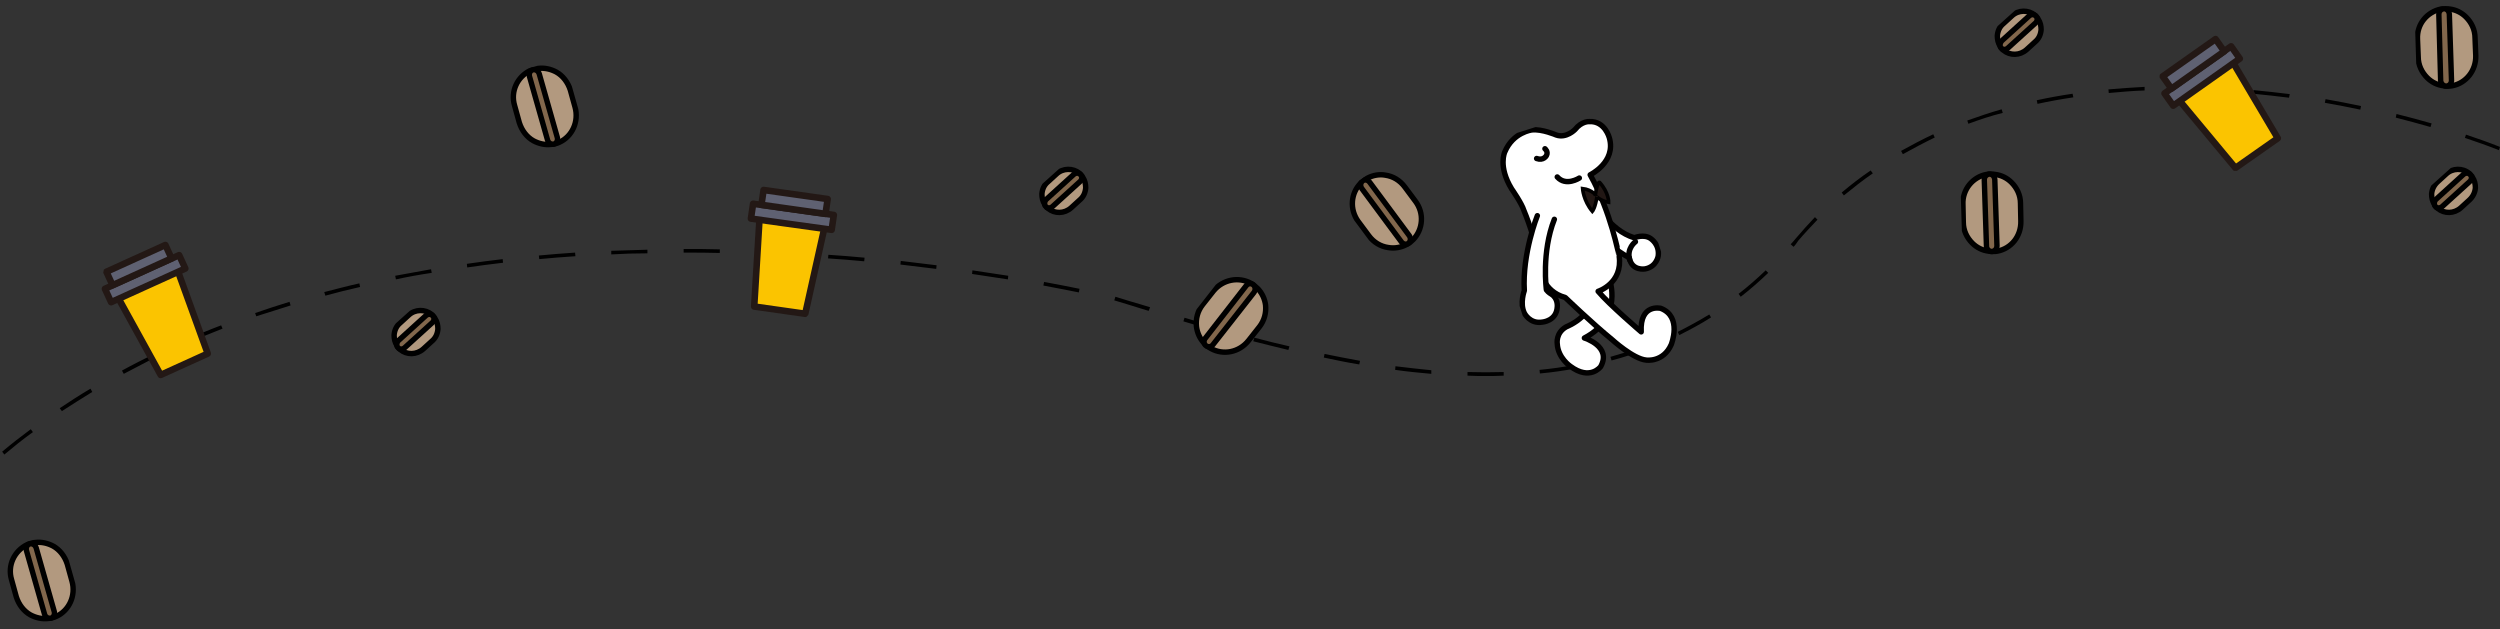 <?xml version="1.0" encoding="utf-8"?>
<!-- Generator: Adobe Illustrator 25.2.0, SVG Export Plug-In . SVG Version: 6.00 Build 0)  -->
<svg version="1.1" id="圖層_1" xmlns="http://www.w3.org/2000/svg" xmlns:xlink="http://www.w3.org/1999/xlink" x="0px" y="0px"
	 viewBox="0 0 690.8 173.8" style="enable-background:new 0 0 690.8 173.8;" xml:space="preserve">
<rect x="0" y="0" width="690.8" height="173.8" fill="#333333" stroke="none"/>
<style type="text/css">
	.st0{clip-path:url(#SVGID_2_);}
	.st1{fill:#B2997F;stroke:#000000;stroke-width:1.5;}
	.st2{fill:#82674C;stroke:#000000;stroke-width:1.5;}
	.st3{clip-path:url(#SVGID_4_);}
	.st4{clip-path:url(#SVGID_6_);}
	.st5{clip-path:url(#SVGID_8_);}
	.st6{clip-path:url(#SVGID_10_);}
	.st7{clip-path:url(#SVGID_12_);}
	.st8{clip-path:url(#SVGID_14_);}
	.st9{clip-path:url(#SVGID_16_);}
	.st10{clip-path:url(#SVGID_18_);}
	.st11{clip-path:url(#SVGID_20_);}
	.st12{clip-path:url(#SVGID_22_);}
	.st13{fill:#FFFFFF;}
	.st14{fill:none;stroke:#010000;stroke-width:1.5;stroke-linecap:round;stroke-linejoin:round;}
	.st15{fill:#FFFFFF;stroke:#010000;stroke-width:1.5;stroke-linecap:round;stroke-linejoin:round;}
	.st16{fill:#221714;stroke:#010000;stroke-miterlimit:10;}
	.st17{clip-path:url(#SVGID_24_);}
	.st18{fill:#FBC400;stroke:#231815;stroke-width:1.82;stroke-linecap:round;stroke-linejoin:round;}
	.st19{fill:#5F6172;stroke:#231815;stroke-width:1.82;stroke-linecap:round;stroke-linejoin:round;}
	.st20{clip-path:url(#SVGID_26_);}
	.st21{clip-path:url(#SVGID_28_);}
</style>
<g>
	<g>
		<path d="M1.2,125.6l-0.6-0.8c2.5-2.1,5.2-4.2,7.9-6.2l0.6,0.8C6.3,121.4,3.7,123.5,1.2,125.6z M17.1,113.6l-0.6-0.8
			c2.7-1.8,5.6-3.7,8.5-5.4l0.5,0.9C22.7,110,19.9,111.8,17.1,113.6z M410.6,103.9c-1.7,0-3.4,0-5.1-0.1l0-1c3.4,0.1,6.8,0.1,10,0
			l0,1C413.9,103.9,412.2,103.9,410.6,103.9z M34.2,103.3l-0.5-0.9c2.9-1.6,5.9-3.1,8.9-4.6l0.4,0.9
			C40.1,100.2,37.1,101.8,34.2,103.3z M395.5,103.3c-3.2-0.3-6.6-0.6-10-1.1l0.1-1c3.4,0.4,6.7,0.8,9.9,1.1L395.5,103.3z
			 M425.5,103.2l-0.1-1c3.3-0.3,6.7-0.8,9.9-1.4l0.2,1C432.2,102.4,428.9,102.9,425.5,103.2z M375.6,100.7c-3.2-0.5-6.5-1.2-9.8-1.9
			l0.2-1c3.3,0.7,6.6,1.3,9.8,1.9L375.6,100.7z M445.3,99.6l-0.3-1c3.2-0.9,6.4-1.9,9.5-3l0.3,0.9C451.7,97.7,448.5,98.8,445.3,99.6
			z M356,96.7c-3.1-0.7-6.4-1.6-9.7-2.4l0.3-1c3.3,0.9,6.6,1.7,9.7,2.4L356,96.7z M52.2,94.6l-0.4-0.9c3-1.3,6.1-2.6,9.3-3.8
			l0.4,0.9C58.3,92.1,55.2,93.3,52.2,94.6z M464,92.6l-0.4-0.9c3-1.5,5.9-3.1,8.7-4.8l0.5,0.8C470,89.5,467,91.1,464,92.6z
			 M336.6,91.6c-3.3-0.9-6.5-1.9-9.6-2.8l0.3-1c3.1,0.9,6.3,1.9,9.6,2.8L336.6,91.6z M70.8,87.4l-0.3-0.9c3.1-1.1,6.3-2.1,9.5-3.1
			l0.3,1C77.1,85.4,73.9,86.4,70.8,87.4z M317.4,85.9l-2.3-0.7c-2.5-0.8-4.9-1.5-7.2-2.2l0.3-1c2.3,0.7,4.8,1.5,7.3,2.2l2.3,0.7
			L317.4,85.9z M481,82l-0.6-0.8c2.6-2,5.1-4.2,7.5-6.5l0.7,0.7C486.2,77.7,483.7,79.9,481,82z M89.9,81.7l-0.3-1
			c3.2-0.8,6.5-1.7,9.7-2.4l0.2,1C96.4,80,93.1,80.8,89.9,81.7z M298.1,80.8c-3.1-0.6-6.5-1.3-9.8-1.9l0.2-1
			c3.4,0.6,6.7,1.3,9.8,1.9L298.1,80.8z M278.5,77.2c-3.3-0.5-6.6-1-9.9-1.5l0.1-1c3.3,0.5,6.6,1,9.9,1.5L278.5,77.2z M109.4,77.2
			l-0.2-1c3.2-0.6,6.6-1.2,9.9-1.8l0.2,1C115.9,75.9,112.6,76.5,109.4,77.2z M258.7,74.3c-3.3-0.4-6.6-0.8-9.9-1.2l0.1-1
			c3.3,0.4,6.7,0.8,9.9,1.2L258.7,74.3z M129.1,73.9l-0.1-1c3.3-0.5,6.6-0.9,9.9-1.3l0.1,1C135.7,73,132.4,73.4,129.1,73.9z
			 M238.8,72.2c-3.3-0.3-6.7-0.6-10-0.8l0.1-1c3.3,0.2,6.7,0.5,10,0.8L238.8,72.2z M149,71.6l-0.1-1c3.3-0.3,6.7-0.6,10-0.8l0.1,1
			C155.6,71,152.3,71.3,149,71.6z M218.9,70.7c-3.3-0.2-6.7-0.3-10-0.5l0-1c3.3,0.1,6.7,0.3,10,0.5L218.9,70.7z M168.9,70.3l0-1
			c3.3-0.1,6.7-0.2,10-0.3l0,1C175.6,70,172.2,70.1,168.9,70.3z M198.9,69.9c-3.2-0.1-6.4-0.1-9.5-0.1l-0.5,0v-1l0.5,0
			c3.1,0,6.3,0,9.5,0.1L198.9,69.9z M495.6,68.2l-0.8-0.7c0.5-0.5,0.9-1,1.4-1.6c1.7-2,3.5-4,5.3-5.9l0.7,0.7
			c-1.8,1.9-3.6,3.8-5.3,5.8C496.5,67.1,496.1,67.7,495.6,68.2z M509.5,54l-0.6-0.8c2.5-2.1,5.2-4.2,8-6.1l0.6,0.8
			C514.7,49.8,512.1,51.9,509.5,54z M525.8,42.6l-0.5-0.9c2.9-1.6,5.9-3.2,8.9-4.6l0.4,0.9C531.7,39.4,528.7,41,525.8,42.6z
			 M690.5,41.5c-3-1.2-6.1-2.3-9.4-3.4l0.3-0.9c3.3,1.1,6.4,2.2,9.4,3.4L690.5,41.5z M671.6,35.1c-3.2-0.9-6.4-1.8-9.6-2.6l0.2-1
			c3.3,0.8,6.5,1.7,9.7,2.6L671.6,35.1z M543.9,34.2l-0.3-0.9c3.1-1.1,6.3-2.2,9.5-3.1l0.3,1C550.1,32,546.9,33.1,543.9,34.2z
			 M652.2,30.3c-3.2-0.7-6.5-1.3-9.8-1.9l0.2-1c3.3,0.6,6.6,1.2,9.8,1.9L652.2,30.3z M563,28.7l-0.2-1c3.2-0.7,6.5-1.3,9.9-1.8
			l0.2,1C569.5,27.4,566.2,28,563,28.7z M632.5,27c-3.3-0.4-6.6-0.8-9.9-1.1l0.1-1c3.3,0.3,6.6,0.7,10,1.1L632.5,27z M582.7,25.7
			l-0.1-1c3.3-0.3,6.6-0.5,10-0.7l0,1C589.3,25.1,586,25.4,582.7,25.7z M612.6,25.1c-3.3-0.2-6.7-0.3-10-0.3l0-1
			c3.3,0,6.7,0.1,10,0.3L612.6,25.1z"/>
	</g>
	<g>
		<defs>
			
				<rect id="SVGID_1_" x="141.8" y="18" transform="matrix(0.962 -0.272 0.272 0.962 -2.312 42.122)" width="17.5" height="22.9"/>
		</defs>
		<clipPath id="SVGID_2_">
			<use xlink:href="#SVGID_1_"  style="overflow:visible;"/>
		</clipPath>
		<g class="st0">
			<path class="st1" d="M146.5,19.5L146.5,19.5L146.5,19.5c0.4-0.2,0.7-0.3,1.1-0.4c0.4-0.1,0.8-0.2,1.2-0.2l0,0l0,0
				c1.7-0.2,3.4,0.2,4.9,1v0c1.8,1,3.2,2.8,3.9,5l1.3,4.7c1.1,4-0.8,8.1-4.3,9.7v0l0,0c-0.4,0.2-0.7,0.3-1.1,0.4
				c-0.4,0.1-0.8,0.2-1.2,0.2v0l0,0c-1.7,0.2-3.4-0.2-4.9-1c-1.8-1-3.2-2.8-3.9-5l-1.3-4.7C141,25.2,143,21.2,146.5,19.5z"/>
			<path class="st2" d="M151.3,38.7l-5-17.6c-0.2-0.8,0.2-1.6,0.9-1.8c0.7-0.2,1.5,0.2,1.8,1.1l5,17.6c0.2,0.8-0.2,1.6-0.9,1.8
				C152.3,40,151.5,39.5,151.3,38.7z"/>
		</g>
	</g>
	<g>
		<defs>
			
				<rect id="SVGID_3_" x="374.5" y="46.9" transform="matrix(0.803 -0.596 0.596 0.803 40.777 240.031)" width="17.5" height="22.9"/>
		</defs>
		<clipPath id="SVGID_4_">
			<use xlink:href="#SVGID_3_"  style="overflow:visible;"/>
		</clipPath>
		<g class="st3">
			<path class="st1" d="M376,50.6L376,50.6L376,50.6c0.3-0.3,0.6-0.6,0.9-0.8c0.3-0.2,0.7-0.5,1-0.6v0l0,0c1.5-0.8,3.3-1.1,4.9-0.8
				l0,0c2.1,0.3,4,1.4,5.4,3.3l2.9,3.9c2.5,3.3,2.1,7.8-0.6,10.6l0,0l0,0c-0.3,0.3-0.6,0.5-0.9,0.8c-0.3,0.2-0.7,0.5-1,0.6l0,0l0,0
				c-1.5,0.8-3.3,1.1-5,0.8c-2.1-0.3-4-1.4-5.4-3.3l-2.9-3.9C372.9,57.9,373.2,53.4,376,50.6z"/>
			<path class="st2" d="M387.2,66.8l-10.9-14.7c-0.5-0.7-0.4-1.6,0.2-2.1c0.6-0.5,1.5-0.3,2,0.4l10.9,14.7c0.5,0.7,0.4,1.6-0.2,2.1
				C388.6,67.7,387.7,67.5,387.2,66.8z"/>
		</g>
	</g>
	<g>
		<defs>
			
				<rect id="SVGID_5_" x="541.7" y="47.3" transform="matrix(1 -3.055608e-02 3.055608e-02 1 -1.539 16.846)" width="17.5" height="22.9"/>
		</defs>
		<clipPath id="SVGID_6_">
			<use xlink:href="#SVGID_5_"  style="overflow:visible;"/>
		</clipPath>
		<g class="st4">
			<path class="st1" d="M548.9,48.2L548.9,48.2L548.9,48.2c0.4-0.1,0.8-0.1,1.2-0.1c0.4,0,0.8,0,1.2,0.1v0l0,0
				c1.7,0.2,3.3,1,4.5,2.2v0c1.5,1.5,2.5,3.5,2.5,5.8l0.1,4.9c0.1,4.2-2.7,7.6-6.5,8.3l0,0l0,0c-0.4,0.1-0.8,0.1-1.2,0.1
				c-0.4,0-0.8,0-1.2-0.1l0,0l0,0c-1.7-0.2-3.3-1-4.5-2.2c-1.5-1.5-2.5-3.5-2.5-5.8l-0.1-4.9C542.2,52.4,545.1,48.9,548.9,48.2z"/>
			<path class="st2" d="M548.9,68l-0.6-18.3c0-0.9,0.6-1.5,1.4-1.6c0.8,0,1.4,0.6,1.5,1.5l0.6,18.3c0,0.9-0.6,1.5-1.4,1.6
				C549.6,69.5,548.9,68.8,548.9,68z"/>
		</g>
	</g>
	<g>
		<defs>
			
				<rect id="SVGID_7_" x="667.2" y="1.7" transform="matrix(1 -3.055608e-02 3.055608e-02 1 -8.408757e-02 20.662)" width="17.5" height="22.9"/>
		</defs>
		<clipPath id="SVGID_8_">
			<use xlink:href="#SVGID_7_"  style="overflow:visible;"/>
		</clipPath>
		<g class="st5">
			<path class="st1" d="M674.5,2.5L674.5,2.5L674.5,2.5c0.4-0.1,0.8-0.1,1.2-0.1c0.4,0,0.8,0,1.2,0.1l0,0l0,0c1.7,0.2,3.3,1,4.5,2.2
				v0c1.5,1.5,2.5,3.5,2.5,5.8l0.2,4.9c0.1,4.1-2.7,7.6-6.5,8.3l0,0l0,0c-0.4,0.1-0.8,0.1-1.2,0.1c-0.4,0-0.8,0-1.2-0.1v0l0,0
				c-1.7-0.2-3.3-1-4.5-2.2c-1.5-1.5-2.5-3.5-2.5-5.8l-0.2-4.9C667.8,6.7,670.6,3.3,674.5,2.5z"/>
			<path class="st2" d="M674.4,22.3L673.9,4c0-0.9,0.6-1.5,1.4-1.6c0.8,0,1.4,0.6,1.5,1.5l0.6,18.3c0,0.9-0.6,1.5-1.4,1.6
				C675.1,23.8,674.5,23.1,674.4,22.3z"/>
		</g>
	</g>
	<g>
		<defs>
			
				<rect id="SVGID_9_" x="550.7" y="3.4" transform="matrix(0.744 -0.668 0.668 0.744 136.95 375.279)" width="14.6" height="11.2"/>
		</defs>
		<clipPath id="SVGID_10_">
			<use xlink:href="#SVGID_9_"  style="overflow:visible;"/>
		</clipPath>
		<g class="st6">
			<path class="st1" d="M562.3,4.2L562.3,4.2L562.3,4.2c0.2,0.2,0.4,0.3,0.5,0.5c0.2,0.2,0.3,0.4,0.4,0.6v0l0,0
				c0.6,0.9,0.8,1.9,0.8,2.9v0c-0.1,1.3-0.6,2.5-1.7,3.4l-2.3,2.1c-1.9,1.7-4.6,1.7-6.4,0.2l0,0l0,0c-0.2-0.1-0.4-0.3-0.5-0.5
				c-0.2-0.2-0.3-0.4-0.4-0.6l0,0l0,0c-0.6-0.9-0.8-1.9-0.8-2.9c0.1-1.3,0.6-2.5,1.7-3.4l2.3-2.1C557.7,2.7,560.5,2.7,562.3,4.2z"/>
			<path class="st2" d="M553.1,11.3l7.6-6.9c0.6-0.5,1.4-0.5,1.9,0.1c0.5,0.5,0.4,1.4-0.2,1.9l-7.6,6.9c-0.6,0.5-1.4,0.5-1.9-0.1
				C552.5,12.7,552.6,11.9,553.1,11.3z"/>
		</g>
	</g>
	<g>
		<defs>
			
				<rect id="SVGID_11_" x="107.7" y="86.2" transform="matrix(0.744 -0.668 0.668 0.744 -31.88 100.349)" width="14.6" height="11.2"/>
		</defs>
		<clipPath id="SVGID_12_">
			<use xlink:href="#SVGID_11_"  style="overflow:visible;"/>
		</clipPath>
		<g class="st7">
			<path class="st1" d="M119.3,86.9L119.3,86.9L119.3,86.9c0.2,0.2,0.4,0.3,0.5,0.5c0.2,0.2,0.3,0.4,0.4,0.6l0,0l0,0
				c0.6,0.9,0.8,1.9,0.8,2.9v0c-0.1,1.3-0.6,2.5-1.7,3.4l-2.3,2.1c-1.9,1.7-4.6,1.7-6.4,0.2l0,0l0,0c-0.2-0.2-0.4-0.3-0.5-0.5
				c-0.2-0.2-0.3-0.4-0.4-0.6l0,0l0,0c-0.6-0.9-0.8-1.9-0.8-2.9c0.1-1.3,0.6-2.5,1.7-3.4l2.3-2.1C114.7,85.4,117.5,85.4,119.3,86.9z
				"/>
			<path class="st2" d="M110.1,94.1l7.6-6.9c0.6-0.5,1.4-0.5,1.9,0.1c0.5,0.5,0.4,1.4-0.2,1.9l-7.6,6.9c-0.6,0.5-1.4,0.5-1.9-0.1
				C109.5,95.5,109.6,94.6,110.1,94.1z"/>
		</g>
	</g>
	<g>
		<defs>
			
				<rect id="SVGID_13_" x="670.7" y="47.2" transform="matrix(0.744 -0.668 0.668 0.744 138.465 466.705)" width="14.6" height="11.2"/>
		</defs>
		<clipPath id="SVGID_14_">
			<use xlink:href="#SVGID_13_"  style="overflow:visible;"/>
		</clipPath>
		<g class="st8">
			<path class="st1" d="M682.3,47.9L682.3,47.9L682.3,47.9c0.2,0.2,0.4,0.3,0.5,0.5c0.2,0.2,0.3,0.4,0.4,0.6l0,0v0
				c0.6,0.9,0.8,1.9,0.8,2.9v0c-0.1,1.3-0.7,2.5-1.7,3.4l-2.3,2.1c-1.9,1.7-4.6,1.7-6.4,0.2v0l0,0c-0.2-0.1-0.4-0.3-0.5-0.5
				c-0.2-0.2-0.3-0.4-0.4-0.6v0l0,0c-0.6-0.9-0.8-1.9-0.8-2.9c0.1-1.3,0.7-2.5,1.7-3.4l2.3-2.1C677.7,46.4,680.5,46.4,682.3,47.9z"
				/>
			<path class="st2" d="M673.1,55.1l7.6-6.9c0.6-0.5,1.4-0.5,1.9,0.1c0.5,0.5,0.4,1.4-0.2,1.9l-7.6,6.9c-0.6,0.5-1.4,0.5-1.9-0.1
				C672.5,56.5,672.6,55.6,673.1,55.1z"/>
		</g>
	</g>
	<g>
		<defs>
			
				<rect id="SVGID_15_" x="286.7" y="47.2" transform="matrix(0.744 -0.668 0.668 0.744 40.061 210.011)" width="14.6" height="11.2"/>
		</defs>
		<clipPath id="SVGID_16_">
			<use xlink:href="#SVGID_15_"  style="overflow:visible;"/>
		</clipPath>
		<g class="st9">
			<path class="st1" d="M298.3,47.9L298.3,47.9L298.3,47.9c0.2,0.2,0.4,0.3,0.5,0.5c0.2,0.2,0.3,0.4,0.4,0.6l0,0l0,0
				c0.6,0.9,0.8,1.9,0.8,2.9v0c-0.1,1.3-0.6,2.5-1.7,3.4l-2.3,2.1c-1.9,1.7-4.6,1.7-6.4,0.2v0l0,0c-0.2-0.1-0.4-0.3-0.5-0.5
				c-0.2-0.2-0.3-0.4-0.4-0.6v0l0,0c-0.6-0.9-0.8-1.9-0.8-2.9c0.1-1.3,0.6-2.5,1.7-3.4l2.3-2.1C293.7,46.4,296.5,46.4,298.3,47.9z"
				/>
			<path class="st2" d="M289.1,55.1l7.6-6.9c0.6-0.5,1.4-0.5,1.9,0.1c0.5,0.5,0.4,1.4-0.2,1.9l-7.6,6.9c-0.6,0.5-1.4,0.5-1.9-0.1
				C288.5,56.5,288.6,55.6,289.1,55.1z"/>
		</g>
	</g>
	<g>
		<defs>
			
				<rect id="SVGID_17_" x="2.8" y="149" transform="matrix(0.962 -0.272 0.272 0.962 -43.256 9.211)" width="17.5" height="22.9"/>
		</defs>
		<clipPath id="SVGID_18_">
			<use xlink:href="#SVGID_17_"  style="overflow:visible;"/>
		</clipPath>
		<g class="st10">
			<path class="st1" d="M7.5,150.5L7.5,150.5L7.5,150.5c0.4-0.2,0.7-0.3,1.1-0.4c0.4-0.1,0.8-0.2,1.2-0.2l0,0l0,0
				c1.7-0.2,3.4,0.2,4.9,1l0,0c1.8,1,3.2,2.8,3.9,5l1.3,4.7c1.1,4-0.8,8.1-4.3,9.7l0,0l0,0c-0.4,0.2-0.7,0.3-1.1,0.4
				c-0.4,0.1-0.8,0.2-1.2,0.2l0,0l0,0c-1.7,0.2-3.4-0.2-4.9-1c-1.8-1-3.2-2.8-3.9-5l-1.3-4.7C2,156.2,4,152.2,7.5,150.5z"/>
			<path class="st2" d="M12.3,169.7l-5-17.6c-0.2-0.8,0.2-1.6,0.9-1.8c0.7-0.2,1.5,0.2,1.8,1.1l5,17.6c0.2,0.8-0.2,1.6-0.9,1.8
				C13.3,171,12.5,170.5,12.3,169.7z"/>
		</g>
	</g>
	<g>
		<defs>
			
				<rect id="SVGID_19_" x="328.7" y="78.6" transform="matrix(0.616 -0.788 0.788 0.616 61.881 301.621)" width="22.9" height="17.5"/>
		</defs>
		<clipPath id="SVGID_20_">
			<use xlink:href="#SVGID_19_"  style="overflow:visible;"/>
		</clipPath>
		<g class="st11">
			<path class="st1" d="M345.7,78.3L345.7,78.3L345.7,78.3c0.4,0.2,0.7,0.4,1,0.7c0.3,0.3,0.6,0.5,0.9,0.8v0l0,0
				c1.2,1.3,1.9,2.9,2.1,4.5v0c0.2,2.1-0.3,4.2-1.7,6l-3,3.8c-2.6,3.3-7,4.1-10.4,2.2l0,0l0,0c-0.3-0.2-0.7-0.4-1-0.7
				c-0.3-0.3-0.6-0.5-0.9-0.8l0,0l0,0c-1.2-1.3-1.9-2.9-2.1-4.6c-0.2-2.1,0.3-4.2,1.7-6l3-3.8C337.9,77.2,342.3,76.4,345.7,78.3z"/>
			<path class="st2" d="M333.1,93.4L344.3,79c0.5-0.7,1.4-0.8,2-0.3c0.6,0.5,0.7,1.4,0.2,2.1l-11.3,14.4c-0.5,0.7-1.4,0.8-2,0.3
				S332.5,94.1,333.1,93.4z"/>
		</g>
	</g>
	<g>
		<defs>
			
				<rect id="SVGID_21_" x="415.9" y="32.7" transform="matrix(0.953 -0.303 0.303 0.953 -0.236 135.774)" width="41.8" height="71.9"/>
		</defs>
		<clipPath id="SVGID_22_">
			<use xlink:href="#SVGID_21_"  style="overflow:visible;"/>
		</clipPath>
		<g class="st12">
			<path class="st13" d="M440.3,55.4c0,0,4.4,8.3,11.3,10.3c0,0,2.6-1.1,4.5,0.2c0.1,0.1,2.5,1.6,2.1,4.8c0,0-0.4,3-3.6,3.6
				c0,0-3.7,0.7-4.4-3.1c0,0-9.1-4.4-13.8-14"/>
			<path class="st14" d="M440.3,55.4c0,0,4.4,8.3,11.3,10.3c0,0,2.6-1.1,4.5,0.2c0.1,0.1,2.5,1.6,2.1,4.8c0,0-0.4,3-3.6,3.6
				c0,0-3.7,0.7-4.4-3.1c0,0-9.1-4.4-13.8-14"/>
			<path class="st14" d="M451.9,66.8c0,0-2.5,1.8-1.6,5"/>
			<path class="st13" d="M444.7,77.1c0,0,4,10.6-6.9,16.3c0,0,7.6,2.3,4.5,7.9c0,0-2.9,4-8.4-0.1c0,0-3.4-2.3-3.6-6.2
				c0,0-0.5-3,2.5-4.7c0,0,9.5-3.6,6.7-11.7"/>
			<path class="st14" d="M444.7,77.1c0,0,4,10.6-6.9,16.3c0,0,7.6,2.3,4.5,7.9c0,0-2.9,4-8.4-0.1c0,0-3.4-2.3-3.6-6.2
				c0,0-0.5-3,2.5-4.7c0,0,9.5-3.6,6.7-11.7"/>
			<path class="st15" d="M439.4,48.3c0,0,7.2-3.5,5.3-10.2c0,0-1.2-4.7-5.5-4.5c0,0-2.1-0.2-4,2.2c0,0-2.4,2.5-5.2,1.5
				c0,0-3.9-1.7-6.7-1.4c0,0-5.2,0.6-7.5,6.1c0,0-1.9,4,1.9,10.2c0,0,2.8,4,3.4,6c0,0,3.6,8.4,4.5,16.2c0,0,0.6,6.1,6.9,7.8
				c0,0,7.6,7.3,12.9,11.6c0,0,5.9,5.4,9.5,5.7c0,0,4.7,0.7,6.9-4.3c0,0,3.1-7.7-2.9-10c0,0-5.8-1.4-5.4,6.5c0,0-8.9-7.6-11.9-11.2
				c0,0,6.9-2.2,5.8-9.8C447.3,70.6,445.2,58.7,439.4,48.3L439.4,48.3z"/>
			<path class="st14" d="M426.9,41.1c0,0,1,0.8,0.4,1.9c0,0-0.8,1.5-2.7,0.8"/>
			<path class="st13" d="M424.8,59.6c0,0-4.2,10.4-3.6,20.7c0,0-1.3,3.5,0,6.2c0,0,1.5,3.1,5,2.5c0,0,3.9-0.3,4.1-4.2
				c0,0,0.3-2.3-1.6-3.5c0,0-0.9-0.5-1.4-1.2c0,0-1.4-10.4,2.2-19.5"/>
			<path class="st14" d="M424.8,59.6c0,0-4.2,10.4-3.6,20.7c0,0-1.3,3.5,0,6.2c0,0,1.5,3.1,5,2.5c0,0,3.9-0.3,4.1-4.2
				c0,0,0.3-2.3-1.6-3.5c0,0-0.9-0.5-1.4-1.2c0,0-1.4-10.4,2.2-19.5"/>
			<path class="st14" d="M436.4,49.2c0,0-3.7,2.4-6.1-0.3"/>
			<path class="st16" d="M437.3,52.1c0,0,0.2,3.3,2.7,6.3c0,0,0.8-0.9,1.3-4.2C441.3,54.2,439.9,52.4,437.3,52.1L437.3,52.1z"/>
			<path class="st16" d="M444.5,55.9c0,0,0.1-2.6-2.5-5.5c0,0-0.6-0.5-1.2,3.7C440.8,54,442.3,55.6,444.5,55.9z"/>
		</g>
	</g>
	<g>
		<defs>
			
				<rect id="SVGID_23_" x="594.9" y="11.7" transform="matrix(1.407741e-02 -1 1 1.407741e-02 576.308 641.651)" width="37.3" height="33.8"/>
		</defs>
		<clipPath id="SVGID_24_">
			<use xlink:href="#SVGID_23_"  style="overflow:visible;"/>
		</clipPath>
		<g class="st17">
			<path class="st18" d="M629.4,38.2l-11.7,8.2l-15.8-19l14.9-10.5L629.4,38.2z"/>
			<path class="st19" d="M616.5,12.8l-18.4,13l2.4,3.4l18.4-13L616.5,12.8z"/>
			<path class="st19" d="M612.2,10.8l-14.6,10.3l2.4,3.4l14.6-10.3L612.2,10.8z"/>
		</g>
	</g>
	<g>
		<defs>
			
				<rect id="SVGID_25_" x="198.8" y="52" transform="matrix(0.695 -0.719 0.719 0.695 16.783 177.271)" width="37.3" height="33.8"/>
		</defs>
		<clipPath id="SVGID_26_">
			<use xlink:href="#SVGID_25_"  style="overflow:visible;"/>
		</clipPath>
		<g class="st20">
			<path class="st18" d="M222.5,86.7l-14.1-2l1.5-24.7l18,2.5L222.5,86.7z"/>
			<path class="st19" d="M230.4,59.4l-22.3-3.1l-0.6,4.1l22.3,3.1L230.4,59.4z"/>
			<path class="st19" d="M228.7,55L211,52.5l-0.6,4.1l17.7,2.5L228.7,55z"/>
		</g>
	</g>
	<g>
		<defs>
			
				<rect id="SVGID_27_" x="25" y="68.5" transform="matrix(0.201 -0.98 0.98 0.201 -48.736 110.967)" width="37.3" height="33.8"/>
		</defs>
		<clipPath id="SVGID_28_">
			<use xlink:href="#SVGID_27_"  style="overflow:visible;"/>
		</clipPath>
		<g class="st21">
			<path class="st18" d="M57.4,97.7l-13,5.9L32.5,82L49,74.5L57.4,97.7z"/>
			<path class="st19" d="M49.5,70.5l-20.5,9.3l1.7,3.7l20.5-9.3L49.5,70.5z"/>
			<path class="st19" d="M45.7,67.7l-16.3,7.4l1.7,3.7l16.3-7.4L45.7,67.7z"/>
		</g>
	</g>
</g>
</svg>
